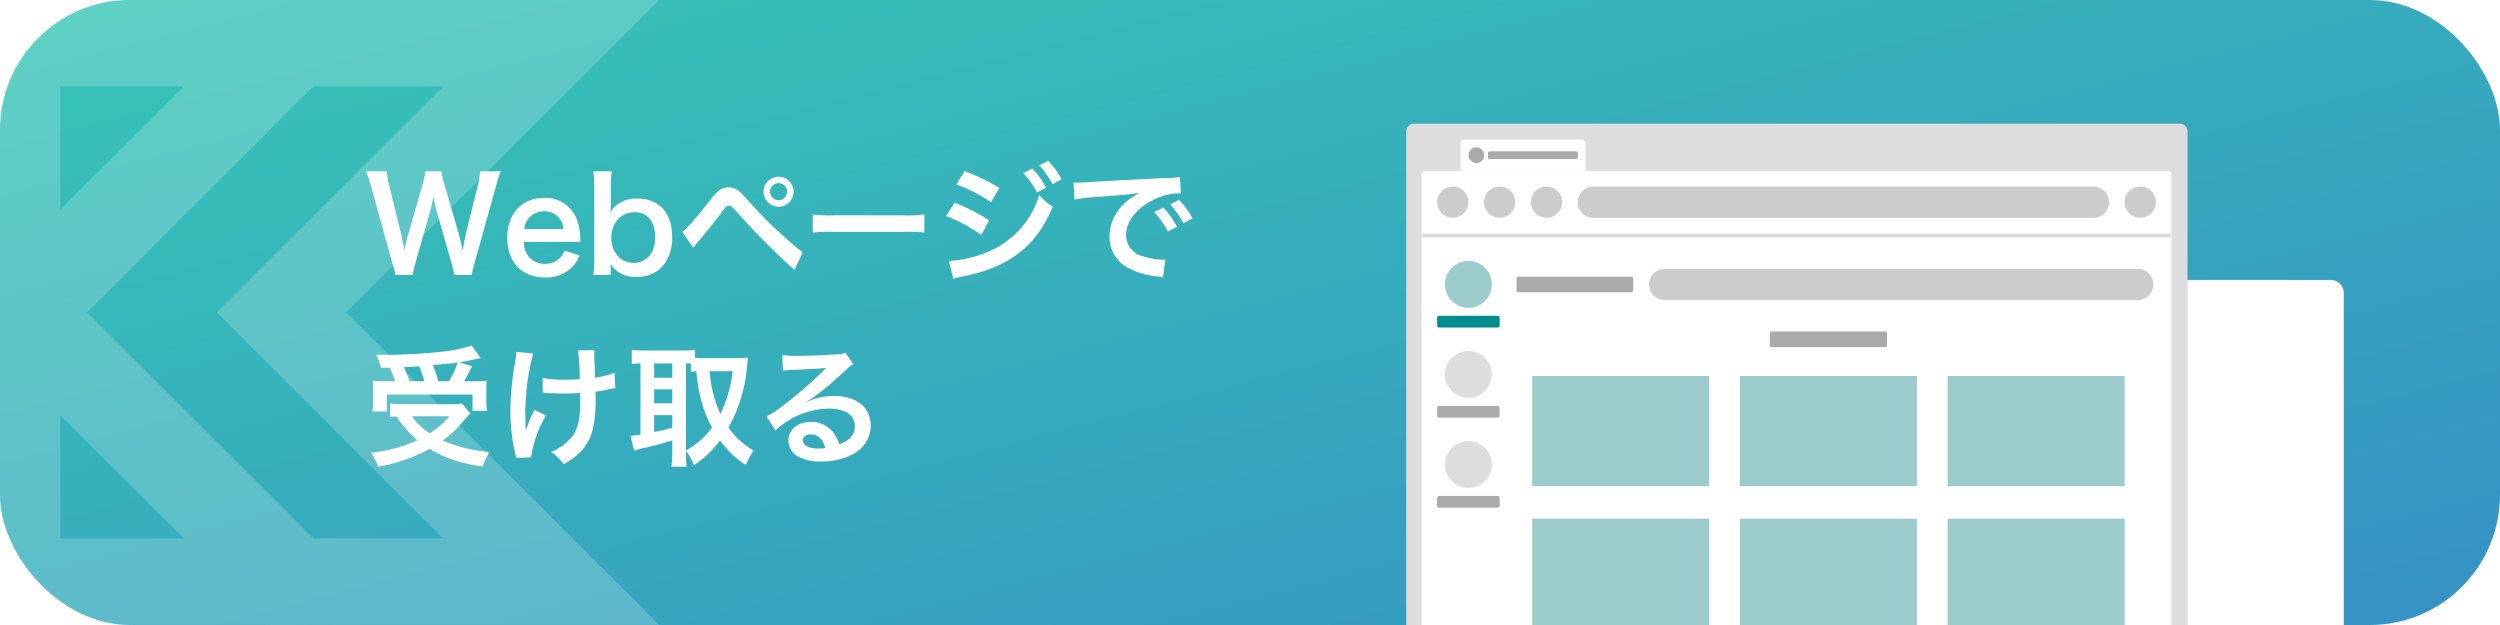 <svg xmlns="http://www.w3.org/2000/svg" xmlns:xlink="http://www.w3.org/1999/xlink" width="384" height="96" viewBox="0 0 384 96">
  <defs>
    <linearGradient id="linear-gradient" x1="0.022" y1="0.046" x2="0.968" y2="0.948" gradientUnits="objectBoundingBox">
      <stop offset="0" stop-color="#36c4b5" />
      <stop offset="1" stop-color="#3693c4" />
    </linearGradient>
    <clipPath id="clip-path">
      <rect id="長方形_45503" data-name="長方形 45503" width="215" height="77" transform="translate(489 626)" fill="#fff" stroke="#707070" stroke-width="1" />
    </clipPath>
    <filter id="長方形_45459" x="204" y="7" width="192" height="148.8" filterUnits="userSpaceOnUse">
      <feOffset dx="24" dy="24" input="SourceAlpha" />
      <feGaussianBlur stdDeviation="12" result="blur" />
      <feFlood flood-opacity="0.161" />
      <feComposite operator="in" in2="blur" />
      <feComposite in="SourceGraphic" />
    </filter>
    <clipPath id="clip-path-2">
      <rect id="長方形_45454" data-name="長方形 45454" width="120" height="77" fill="none" />
    </clipPath>
    <clipPath id="clip-path-3">
      <rect id="長方形_45457" data-name="長方形 45457" width="384" height="96" rx="20" transform="translate(320 559)" fill="url(#linear-gradient)" />
    </clipPath>
  </defs>
  <g id="img_access_web_sp_jp" transform="translate(-320 -559)">
    <rect id="長方形_45430" data-name="長方形 45430" width="384" height="96" rx="20" transform="translate(320 559)" fill="url(#linear-gradient)" />
    <path
      id="パス_139594"
      data-name="パス 139594"
      d="M16.46.24a4.968,4.968,0,0,1,.22-.98c.04-.18.14-.54.28-1.1l3.2-11.46a18.409,18.409,0,0,1,.78-2.38h-3.2a10.654,10.654,0,0,1-.34,2.14L15.54-6c-.04.18-.2.96-.26,1.28-.12.7-.12.7-.22,1.16-.32-1.5-.42-1.9-.56-2.42l-2.24-7.7a14.235,14.235,0,0,1-.46-2H9.34a12.72,12.72,0,0,1-.44,2.04L6.68-5.92c-.16.56-.3,1.12-.56,2.36C6-4.26,5.78-5.28,5.64-5.9L3.78-13.52a11.009,11.009,0,0,1-.36-2.16H.22a19.938,19.938,0,0,1,.8,2.38L4.2-1.82c.44,1.56.44,1.56.54,2.06H7.4a16.95,16.95,0,0,1,.46-2.02L9.98-9.22c.18-.64.38-1.42.6-2.56a24.866,24.866,0,0,0,.58,2.56L13.3-1.78A20.261,20.261,0,0,1,13.78.24Zm16.7-5.08c-.04-.46-.04-.52-.04-.56a8.222,8.222,0,0,0-.58-3.04,5.081,5.081,0,0,0-4.98-3.16c-3.42,0-5.64,2.42-5.64,6.12,0,3.74,2.24,6.1,5.78,6.1A5.68,5.68,0,0,0,31.82-.92a5.621,5.621,0,0,0,1.22-1.84l-2.36-.76a2.907,2.907,0,0,1-.58,1.04,3.162,3.162,0,0,1-2.4,1A3.143,3.143,0,0,1,25.2-2.6a3.717,3.717,0,0,1-.74-2.24ZM24.52-6.82a3,3,0,0,1,3-2.72,2.852,2.852,0,0,1,2.16.8,3.139,3.139,0,0,1,.88,1.92ZM37.8.24V-.74c0-.24,0-.46-.02-.72A4.351,4.351,0,0,0,41.76.52,5.128,5.128,0,0,0,45.6-.92,6.538,6.538,0,0,0,47.24-5.6c0-3.72-1.98-5.9-5.34-5.9a4.662,4.662,0,0,0-4.12,2.02c.02-.68.04-1.18.04-1.5v-2a20.384,20.384,0,0,1,.14-2.7H35.14A23.323,23.323,0,0,1,35.28-13V-2.46a21,21,0,0,1-.14,2.7ZM44.64-5.6c0,2.42-1.3,3.98-3.32,3.98a3.484,3.484,0,0,1-2.1-.74A4.172,4.172,0,0,1,37.9-5.52a4.307,4.307,0,0,1,.98-2.78A3.569,3.569,0,0,1,41.6-9.4C43.44-9.4,44.64-7.9,44.64-5.6Zm5.84,1.66c.28-.36.36-.46.68-.84,1.08-1.28,2.76-3.36,3.58-4.46s.9-1.16,1.22-1.16c.34,0,.34,0,1.62,1.4A105.454,105.454,0,0,0,66.04-.54L67.3-3.28A14.334,14.334,0,0,1,65.4-4.8a66.36,66.36,0,0,1-6.48-6.38c-1.52-1.72-1.98-2.04-2.98-2.04a2.543,2.543,0,0,0-1.36.38,6.77,6.77,0,0,0-1.5,1.58C50.4-7.9,49.36-6.72,48.78-6.4Zm13.1-10.92a2.313,2.313,0,0,0-2.3,2.3,2.318,2.318,0,0,0,2.3,2.32,2.322,2.322,0,0,0,2.32-2.32A2.318,2.318,0,0,0,63.58-14.86Zm0,1a1.3,1.3,0,0,1,1.32,1.3,1.319,1.319,0,0,1-1.32,1.32,1.315,1.315,0,0,1-1.3-1.32A1.3,1.3,0,0,1,63.58-13.86Zm5.26,7.58a21.956,21.956,0,0,1,3.26-.1H82.72a21.956,21.956,0,0,1,3.26.1V-9.06a19.641,19.641,0,0,1-3.24.14H72.08a19.641,19.641,0,0,1-3.24-.14Zm22.04-7.4a24.213,24.213,0,0,1,5.34,2.74l1.28-2.2a32.935,32.935,0,0,0-5.32-2.58ZM89.3-8.82A23.214,23.214,0,0,1,94.72-5.9l1.24-2.26a31.567,31.567,0,0,0-5.32-2.72Zm11.88-6.6a13.5,13.5,0,0,1,2.1,2.98l1.4-.74a12.961,12.961,0,0,0-2.1-2.94ZM90.44.82a11.81,11.81,0,0,1,1.4-.34C99-.92,103.22-4.2,105.7-10.26a9.724,9.724,0,0,1-2.08-1.78,13.756,13.756,0,0,1-8.1,8.82,17.767,17.767,0,0,1-5.78,1.3Zm16.62-15.3a11.566,11.566,0,0,0-2.08-2.82l-1.34.7a14.736,14.736,0,0,1,2.04,2.9Zm1.98,3.14a25.1,25.1,0,0,1,3.32-.4c3.88-.28,5.12-.4,6.74-.64a8.844,8.844,0,0,0-2.78,2.02,6.964,6.964,0,0,0-1.9,4.7,5.351,5.351,0,0,0,2.86,4.82A12.032,12.032,0,0,0,121.96.48c.38.06.42.06.68.12L123-2.12c-.2.02-.38.02-.4.02a12.137,12.137,0,0,1-2.98-.52,3.358,3.358,0,0,1-2.66-3.26c0-2.02,1.5-4.02,4.04-5.34a8.944,8.944,0,0,1,3.96-1.08,3.1,3.1,0,0,1,.42.02l-.14-2.54a10.776,10.776,0,0,1-2.06.16c-5.34.26-8.76.44-10.22.52-2.94.2-2.94.2-3.3.2-.1,0-.32,0-.76-.02Zm12.24,1.92a13.5,13.5,0,0,1,2.1,2.98l1.4-.74a12.961,12.961,0,0,0-2.1-2.94Zm5.88.94a11.566,11.566,0,0,0-2.08-2.82l-1.34.7a14.736,14.736,0,0,1,2.04,2.9ZM3.84,14.48a12.948,12.948,0,0,1,.86,2.08H3.44a15.5,15.5,0,0,1-2.2-.1c.06.72.08,1.14.08,1.7v1.5A9.255,9.255,0,0,1,1.2,21.2H3.42V18.6H16.58v2.5H18.8a10.77,10.77,0,0,1-.1-1.48V18.16c0-.72.02-1.16.06-1.68a18.374,18.374,0,0,1-2.16.08H15.28c.3-.5.32-.56,1.22-2.3l-1.94-.62c1.02-.16,1.64-.28,2.42-.46.48-.12.54-.12.86-.18l-1.38-1.94a20.517,20.517,0,0,1-4.04.9,80.848,80.848,0,0,1-9.06.54c-.36,0-.9,0-1.58-.02a11.456,11.456,0,0,1,.72,2ZM6.9,16.56a21.123,21.123,0,0,0-.86-2.16c1.5-.08,2.28-.12,2.34-.14.3.72.56,1.46.82,2.3Zm4.4,0a14.8,14.8,0,0,0-.8-2.46c.64-.08,1.16-.12,1.48-.16.74-.06,1.24-.12,1.46-.14.2-.02.34-.04.86-.12a16.891,16.891,0,0,1-1.32,2.88Zm3.66,3.42a9.584,9.584,0,0,1-1.74.1H5.96a18.981,18.981,0,0,1-2.04-.1v2.06c.36-.04.4-.04.98-.08a15.97,15.97,0,0,0,3.22,3.66A23.43,23.43,0,0,1,.98,27.54a9.391,9.391,0,0,1,1.1,2.14,25.615,25.615,0,0,0,7.9-2.72,18.59,18.59,0,0,0,2.76,1.36,22.767,22.767,0,0,0,5.42,1.32,8.409,8.409,0,0,1,1.04-2.22A22.222,22.222,0,0,1,12,25.66a19.28,19.28,0,0,0,2.5-2.2,23.832,23.832,0,0,1,1.76-1.94Zm-1.94,1.96a12.682,12.682,0,0,1-3,2.62,9.25,9.25,0,0,1-2.74-2.62Zm14.34-3.58h.3c.24,0,.32,0,.9.04.52.02,1.26.04,1.82.04,1,0,2.04-.02,2.72-.08.02.66.02.84.02,1.26,0,2.96-.36,4.36-1.4,5.62a8.241,8.241,0,0,1-3.06,2.18A7.878,7.878,0,0,1,30.6,29.3a13.008,13.008,0,0,0,2.18-1.52,7.5,7.5,0,0,0,2.28-3.88,19.843,19.843,0,0,0,.42-4.78c0-.36,0-.54-.02-.96a14.128,14.128,0,0,0,1.94-.34,9.744,9.744,0,0,1,1.12-.2l-.14-2.38A11,11,0,0,1,35.4,16c-.04-1.28-.08-2.04-.08-2.26-.04-.9-.04-1.08-.04-1.28a4.36,4.36,0,0,1,.04-.68l-2.54.04a30.882,30.882,0,0,1,.26,4.42c-1.04.06-1.36.08-2.12.08a17.818,17.818,0,0,1-3.56-.26Zm-1.28,2.58a20.636,20.636,0,0,0-1.32,3.3c0-.32-.02-.44-.04-.76v-.36c-.02-.98-.02-1.32-.02-1.54-.02-.32-.02-.56-.02-.62,0-.38.04-.96.14-2.28a26.942,26.942,0,0,1,.52-3.94,19.321,19.321,0,0,1,.58-2.44l-2.64-.26a8.8,8.8,0,0,1-.14,1.48,42.987,42.987,0,0,0-.74,7.58,28.779,28.779,0,0,0,.72,6.5,3.259,3.259,0,0,1,.14.76l2.32-.12a17.4,17.4,0,0,1,2.28-6.42Zm23.28,6.3a8.523,8.523,0,0,1,1.22,2.22,15.669,15.669,0,0,0,4.02-3.8,14.738,14.738,0,0,0,3.96,3.78,11.245,11.245,0,0,1,1.2-2.24,11.986,11.986,0,0,1-3.86-3.52,23.549,23.549,0,0,0,2.86-9.5c.06-.6.1-1,.14-1.26a14.378,14.378,0,0,1-1.62.1H52.04c-.5,0-.92-.02-1.28-.04V11.74a11.967,11.967,0,0,1-1.82.1h-6.1a16.249,16.249,0,0,1-1.8-.1V13.9c.44-.04.66-.06,1.34-.08V24.74a9.514,9.514,0,0,1-1.54.2l.56,2.28A11.2,11.2,0,0,1,43,26.8c.9-.18,2.26-.54,4.26-1.14v1.86a17.542,17.542,0,0,1-.12,2.16h2.34a13.738,13.738,0,0,1-.12-2.16Zm0-13.42a6.921,6.921,0,0,1,.76.02v1.28c.32-.04.46-.06.84-.08a25.2,25.2,0,0,0,.92,5.06,18.822,18.822,0,0,0,1.48,3.58,12.3,12.3,0,0,1-4,3.52Zm7.18,1.2a20.438,20.438,0,0,1-1.88,6.56A18.846,18.846,0,0,1,53,15.02Zm-12.06-1.2h2.78v2.2H44.48Zm0,3.98h2.78v2.14H44.48Zm0,3.96h2.78V23.7a27.854,27.854,0,0,1-2.78.64Zm23.4-2.06a7.85,7.85,0,0,0,.82-.52c.4-.26,1.84-1.34,2.2-1.64.68-.58,2.14-1.88,3.14-2.8a4.287,4.287,0,0,1,1.04-.82l-1.24-1.76a2.947,2.947,0,0,1-1.24.26c-1.94.14-4.38.24-6.08.24a18.088,18.088,0,0,1-2.36-.12l.1,2.4a6.746,6.746,0,0,1,.96-.1c3.62-.16,4.9-.24,5.66-.34l.02.02-.36.36a66.78,66.78,0,0,1-5.98,5.2,17.987,17.987,0,0,1-2.82,1.88l1.36,2.16a12.323,12.323,0,0,1,8.24-3.36c2.42,0,3.96,1.02,3.96,2.58,0,1.42-.72,2.28-2.38,2.9a5.379,5.379,0,0,0-.92-1.8,4.3,4.3,0,0,0-3.46-1.64c-2,0-3.44,1.2-3.44,2.86a2.855,2.855,0,0,0,1.2,2.3,6.766,6.766,0,0,0,3.88.92,9.9,9.9,0,0,0,4.84-1.14,4.888,4.888,0,0,0,2.72-4.42c0-2.74-2.2-4.5-5.62-4.5a9.763,9.763,0,0,0-4.2.92Zm2.88,7.12a5.413,5.413,0,0,1-1.04.08c-1.48,0-2.38-.46-2.38-1.26,0-.56.46-.92,1.18-.92C69.64,24.72,70.4,25.44,70.76,26.82Z"
      transform="translate(376 601)"
      fill="#fff"
    />
    <g id="マスクグループ_418" data-name="マスクグループ 418" transform="translate(0 -48)" clip-path="url(#clip-path)">
      <g transform="matrix(1, 0, 0, 1, 320, 607)" filter="url(#長方形_45459)">
        <path
          id="長方形_45459-2"
          data-name="長方形 45459"
          d="M2,0H118a2,2,0,0,1,2,2V76.8a0,0,0,0,1,0,0H0a0,0,0,0,1,0,0V2A2,2,0,0,1,2,0Z"
          transform="translate(216 19)"
          fill="#fff"
        />
      </g>
    </g>
    <g id="グループ_160149" data-name="グループ 160149" transform="translate(536 578)">
      <g id="グループ_160148" data-name="グループ 160148" clip-path="url(#clip-path-2)">
        <path id="パス_139418" data-name="パス 139418" d="M120,77H0V1.2A1.2,1.2,0,0,1,1.2,0H118.8A1.2,1.2,0,0,1,120,1.2Z" fill="#ddd" />
        <path
          id="パス_139419"
          data-name="パス 139419"
          d="M33.108,8.856h-19.2V4.645a.6.6,0,0,1,.6-.6h18a.6.6,0,0,1,.6.6Z"
          transform="translate(-5.563 -1.611)"
          fill="#fff"
        />
        <path
          id="パス_139420"
          data-name="パス 139420"
          d="M119.108,81.8H3.908V12.645a.6.6,0,0,1,.6-.6h114a.6.6,0,0,1,.6.6Z"
          transform="translate(-1.563 -4.798)"
          fill="#fff"
        />
        <path
          id="パス_139421"
          data-name="パス 139421"
          d="M12.708,18.449a2.4,2.4,0,1,1-2.4-2.406,2.4,2.4,0,0,1,2.4,2.406"
          transform="translate(-3.163 -6.392)"
          fill="#ccc"
        />
        <path
          id="パス_139422"
          data-name="パス 139422"
          d="M17.108,38.652a3.6,3.6,0,1,1-3.6-3.609,3.6,3.6,0,0,1,3.6,3.609"
          transform="translate(-3.963 -13.962)"
          fill="#9bcccb"
        />
        <path
          id="パス_139423"
          data-name="パス 139423"
          d="M24.708,18.449a2.4,2.4,0,1,1-2.4-2.406,2.4,2.4,0,0,1,2.4,2.406"
          transform="translate(-7.963 -6.392)"
          fill="#ccc"
        />
        <path
          id="パス_139424"
          data-name="パス 139424"
          d="M36.708,18.449a2.4,2.4,0,1,1-2.4-2.406,2.4,2.4,0,0,1,2.4,2.406"
          transform="translate(-12.763 -6.392)"
          fill="#ccc"
        />
        <path
          id="パス_139425"
          data-name="パス 139425"
          d="M188.708,18.449a2.4,2.4,0,1,1-2.4-2.406,2.4,2.4,0,0,1,2.4,2.406"
          transform="translate(-73.563 -6.392)"
          fill="#ccc"
        />
        <path
          id="パス_139426"
          data-name="パス 139426"
          d="M123.108,20.855h-76.8a2.406,2.406,0,0,1,0-4.812h76.8a2.406,2.406,0,0,1,0,4.813"
          transform="translate(-17.563 -6.392)"
          fill="#ccc"
        />
        <path
          id="パス_139427"
          data-name="パス 139427"
          d="M18.365,7.246a1.2,1.2,0,1,1-1.2-1.2,1.2,1.2,0,0,1,1.2,1.2"
          transform="translate(-6.386 -2.408)"
          fill="#aaa"
        />
        <path
          id="パス_139428"
          data-name="パス 139428"
          d="M34.408,8.246h-13.2a.3.3,0,0,1-.3-.3v-.6a.3.3,0,0,1,.3-.3h13.2a.3.3,0,0,1,.3.3v.6a.3.3,0,0,1-.3.3"
          transform="translate(-8.363 -2.806)"
          fill="#aaa"
        />
        <path
          id="パス_139429"
          data-name="パス 139429"
          d="M17.208,50.848h-9a.3.3,0,0,1-.3-.3v-1.2a.3.3,0,0,1,.3-.3h9a.3.3,0,0,1,.3.3v1.2a.3.3,0,0,1-.3.3"
          transform="translate(-3.163 -19.541)"
          fill="#008c8c"
        />
        <path
          id="パス_139430"
          data-name="パス 139430"
          d="M110.77,55.449H93.37a.3.3,0,0,1-.3-.3v-1.8a.3.3,0,0,1,.3-.3h17.4a.3.3,0,0,1,.3.3v1.8a.3.3,0,0,1-.3.3"
          transform="translate(-37.228 -21.134)"
          fill="#aaa"
        />
        <path
          id="パス_139431"
          data-name="パス 139431"
          d="M17.108,61.652a3.6,3.6,0,1,1-3.6-3.609,3.6,3.6,0,0,1,3.6,3.609"
          transform="translate(-3.963 -23.127)"
          fill="#ddd"
        />
        <path
          id="パス_139432"
          data-name="パス 139432"
          d="M17.208,73.848h-9a.3.3,0,0,1-.3-.3v-1.2a.3.3,0,0,1,.3-.3h9a.3.3,0,0,1,.3.3v1.2a.3.3,0,0,1-.3.3"
          transform="translate(-3.163 -28.705)"
          fill="#aaa"
        />
        <path
          id="パス_139433"
          data-name="パス 139433"
          d="M17.108,84.652a3.6,3.6,0,1,1-3.6-3.609,3.6,3.6,0,0,1,3.6,3.609"
          transform="translate(-3.963 -32.291)"
          fill="#ddd"
        />
        <path
          id="パス_139434"
          data-name="パス 139434"
          d="M17.208,96.848h-9a.3.3,0,0,1-.3-.3v-1.2a.3.3,0,0,1,.3-.3h9a.3.3,0,0,1,.3.3v1.2a.3.3,0,0,1-.3.3"
          transform="translate(-3.163 -37.869)"
          fill="#aaa"
        />
        <rect id="長方形_45447" data-name="長方形 45447" width="115.2" height="0.602" transform="translate(2.345 16.87)" fill="#ddd" />
        <path
          id="パス_139435"
          data-name="パス 139435"
          d="M45.858,41.449H28.532a.3.3,0,0,1-.3-.3v-1.8a.3.3,0,0,1,.3-.3H45.858a.3.3,0,0,1,.3.3v1.8a.3.3,0,0,1-.3.3"
          transform="translate(-11.293 -15.556)"
          fill="#aaa"
        />
        <path
          id="パス_139436"
          data-name="パス 139436"
          d="M137.206,41.855H64.566a2.406,2.406,0,0,1,0-4.812h72.64a2.406,2.406,0,0,1,0,4.813"
          transform="translate(-24.866 -14.759)"
          fill="#ccc"
        />
        <rect id="長方形_45448" data-name="長方形 45448" width="27.19" height="16.915" transform="translate(19.339 38.755)" fill="#9bcccb" />
        <rect id="長方形_45449" data-name="長方形 45449" width="27.19" height="16.915" transform="translate(51.247 38.755)" fill="#9bcccb" />
        <rect id="長方形_45450" data-name="長方形 45450" width="27.19" height="16.915" transform="translate(83.155 38.755)" fill="#9bcccb" />
        <rect id="長方形_45451" data-name="長方形 45451" width="27.19" height="16.33" transform="translate(19.339 60.67)" fill="#9bcccb" />
        <rect id="長方形_45452" data-name="長方形 45452" width="27.19" height="16.33" transform="translate(51.247 60.67)" fill="#9bcccb" />
        <rect id="長方形_45453" data-name="長方形 45453" width="27.19" height="16.33" transform="translate(83.155 60.67)" fill="#9bcccb" />
      </g>
    </g>
    <g id="マスクグループ_419" data-name="マスクグループ 419" clip-path="url(#clip-path-3)">
      <path
        id="パス_139456"
        data-name="パス 139456"
        d="M13.264,63.782,32.211,82.7H13.264Zm0-50.5H32.235L13.264,32.194Zm4.11,34.707L52.139,13.281h19.9L37.278,47.988,72.044,82.7H52.14ZM13.264,0,0,13.264V95.977H45.517L45.54,96l19.9-.023h39.809L57.182,47.988,105.253,0Z"
        transform="translate(316 559)"
        fill="#fff"
        opacity="0.2"
      />
    </g>
  </g>
</svg>
